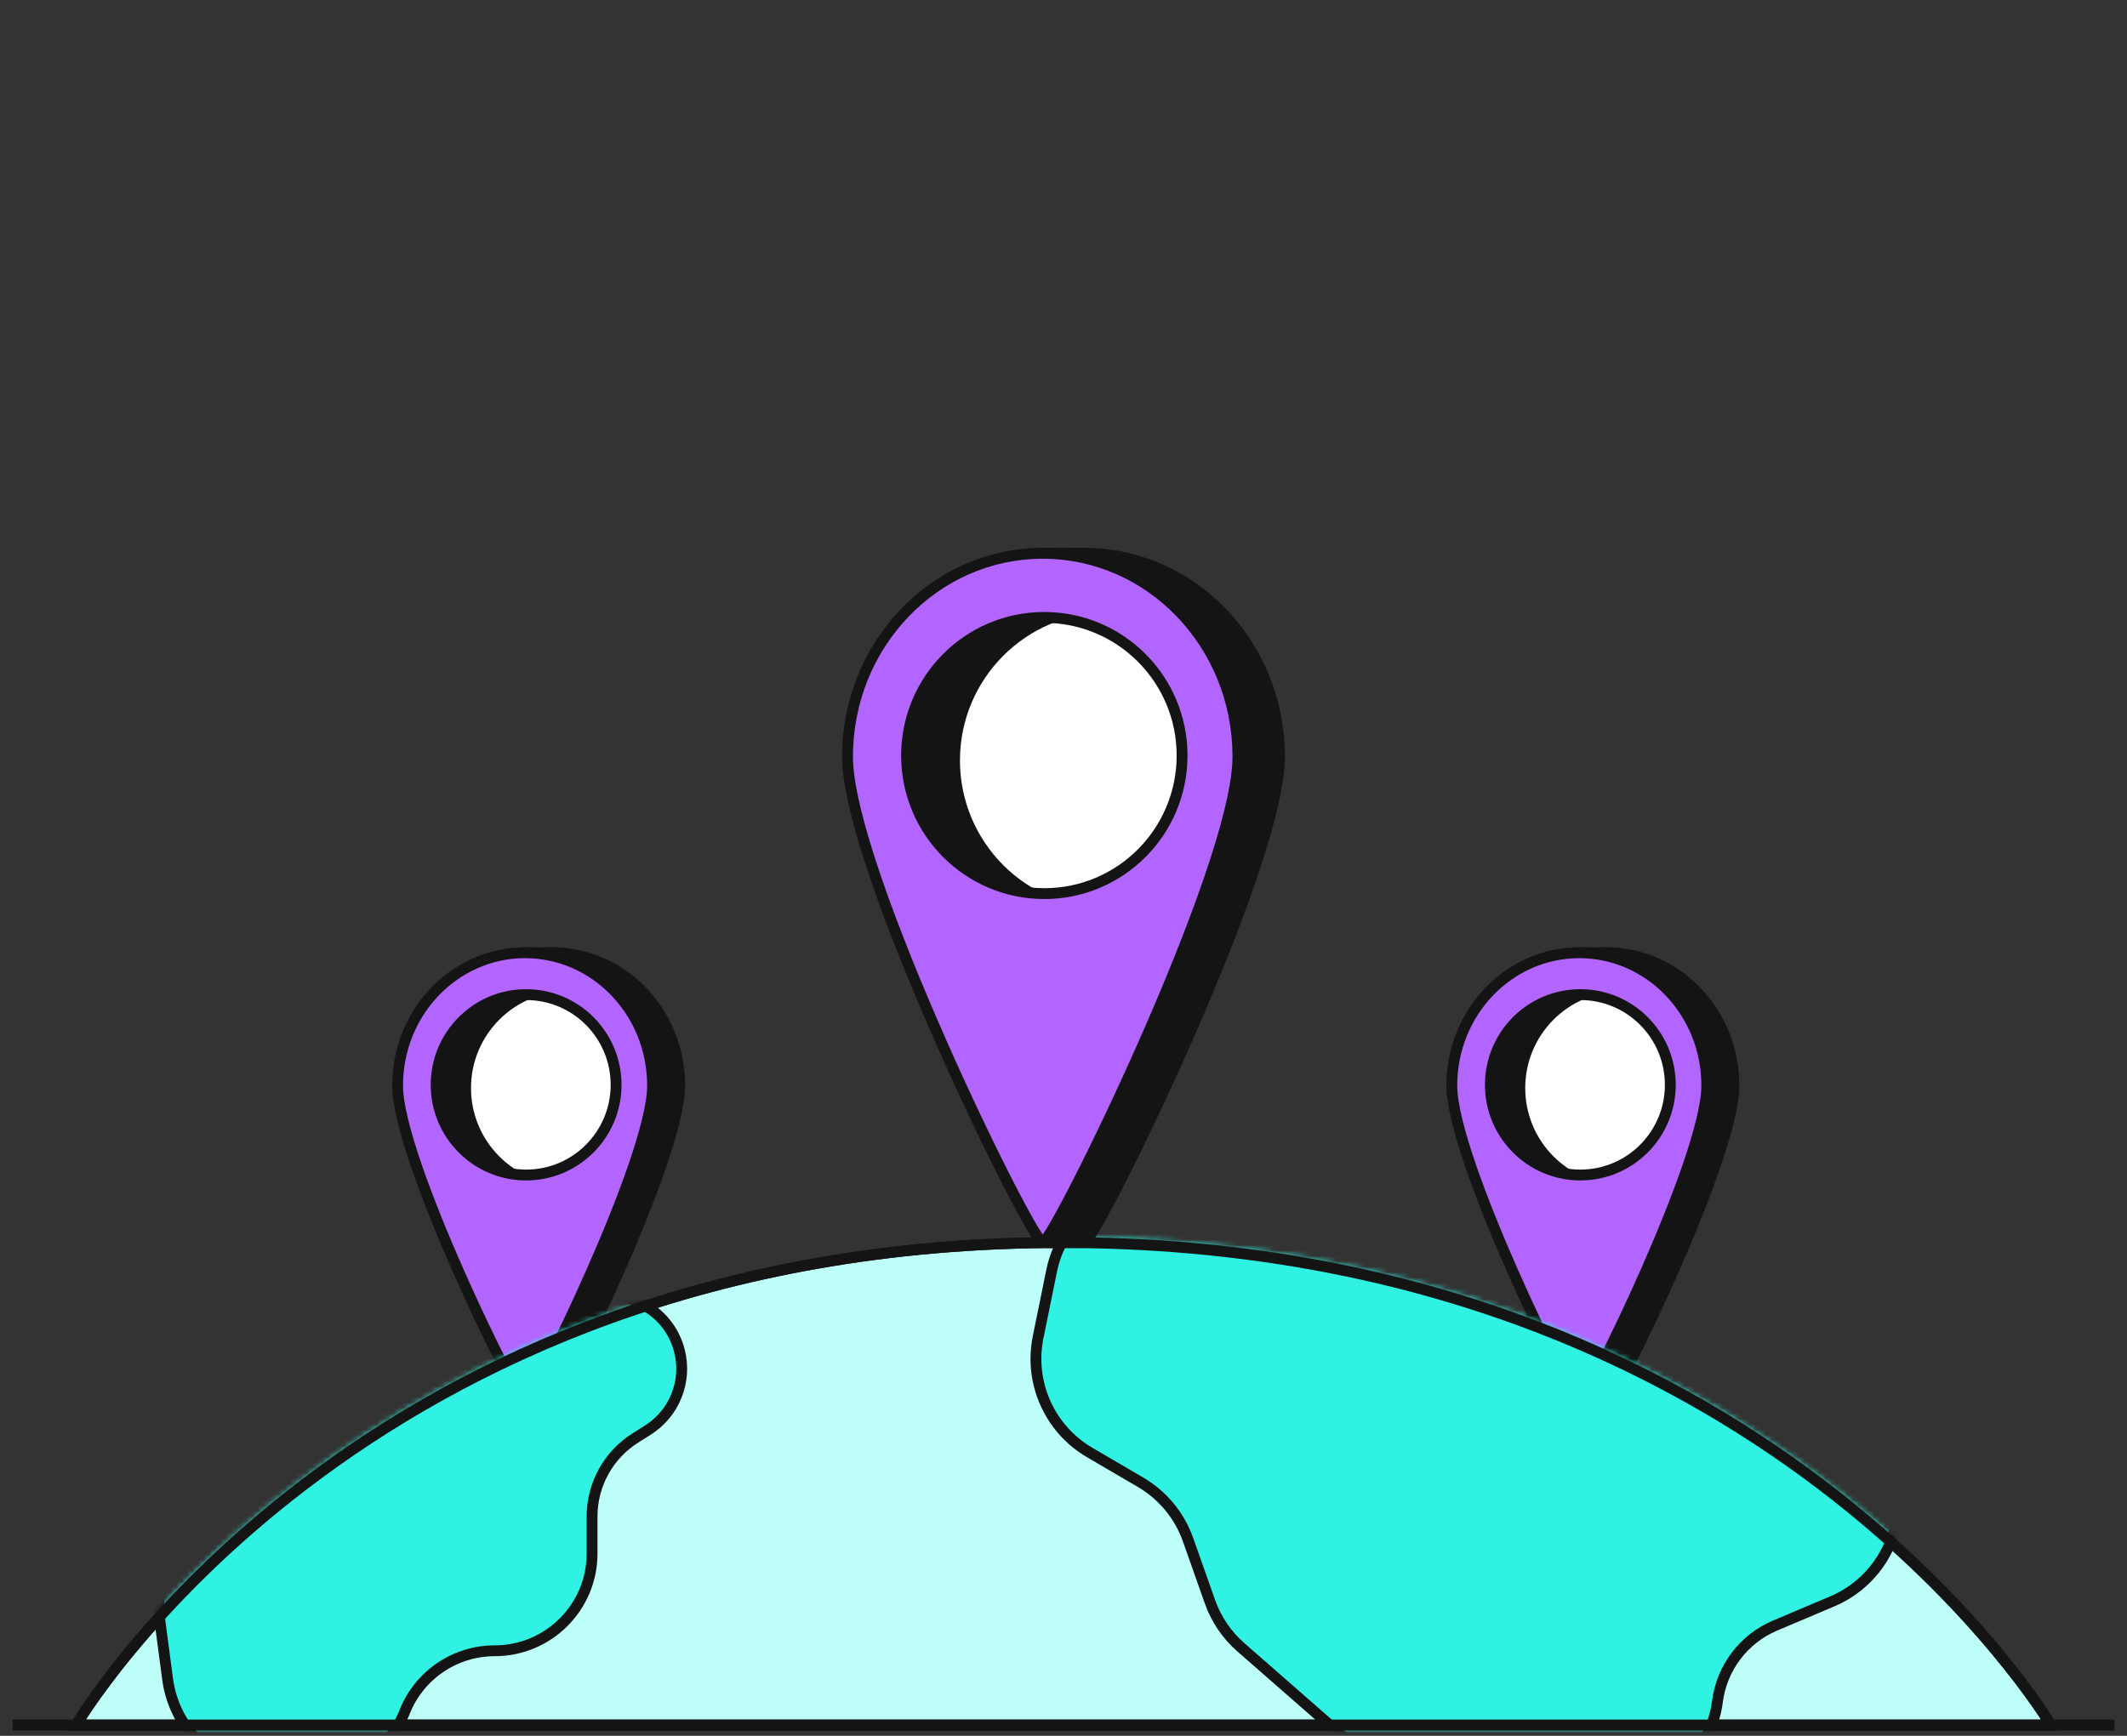 <svg width="392" height="320" viewBox="0 0 392 320" fill="none" xmlns="http://www.w3.org/2000/svg">
<rect x="0" y="0" width="392" height="320" fill="#333333" stroke="none"/>
<rect x="97.269" y="253.626" width="3.999" height="4.999" fill="#141414" stroke="#141414" stroke-width="2" stroke-linejoin="round"/>
<path d="M125.267 200.125C125.267 213.65 103.075 258.625 101.77 258.625C100.464 258.625 78.273 213.65 78.273 200.125C78.273 186.6 88.793 175.636 101.77 175.636C114.747 175.636 125.267 186.6 125.267 200.125Z" fill="#141414" stroke="#141414" stroke-width="2"/>
<rect x="96.945" y="175.636" width="4.619" height="7.506" fill="#141414" stroke="#141414" stroke-width="2"/>
<path d="M115.127 200.579C115.127 210.418 114.384 218.394 104.572 218.394C94.76 218.394 86.806 210.418 86.806 200.579C86.806 190.739 94.76 182.763 104.572 182.763C114.384 182.763 115.127 190.739 115.127 200.579Z" fill="white"/>
<path fill-rule="evenodd" clip-rule="evenodd" d="M96.77 258.625C98.075 258.625 120.267 213.65 120.267 200.125C120.267 186.6 109.747 175.636 96.77 175.636C83.793 175.636 73.273 186.6 73.273 200.125C73.273 213.65 95.464 258.625 96.77 258.625ZM96.962 216.612C106.12 216.612 113.544 209.168 113.544 199.985C113.544 190.802 106.12 183.357 96.962 183.357C87.804 183.357 80.38 190.802 80.38 199.985C80.38 209.168 87.804 216.612 96.962 216.612Z" fill="#B266FF"/>
<path d="M119.267 200.125C119.267 203.32 117.936 208.522 115.833 214.647C113.745 220.728 110.942 227.59 108.093 234.043C105.244 240.494 102.356 246.522 100.101 250.931C98.973 253.138 98.009 254.929 97.29 256.163C96.929 256.783 96.641 257.244 96.431 257.541C96.324 257.694 96.256 257.777 96.223 257.812C96.205 257.831 96.221 257.81 96.266 257.778C96.28 257.768 96.469 257.625 96.77 257.625V259.625C97.112 259.625 97.351 259.461 97.426 259.407C97.532 259.332 97.619 259.247 97.681 259.18C97.809 259.044 97.939 258.873 98.066 258.693C98.325 258.325 98.648 257.806 99.018 257.17C99.763 255.891 100.746 254.063 101.882 251.842C104.155 247.396 107.06 241.334 109.922 234.851C112.784 228.369 115.611 221.451 117.725 215.296C119.823 209.184 121.267 203.692 121.267 200.125H119.267ZM96.77 176.636C109.156 176.636 119.267 187.113 119.267 200.125H121.267C121.267 186.087 110.338 174.636 96.77 174.636V176.636ZM74.273 200.125C74.273 187.113 84.383 176.636 96.77 176.636V174.636C83.202 174.636 72.273 186.087 72.273 200.125H74.273ZM96.77 257.625C97.071 257.625 97.259 257.768 97.273 257.778C97.319 257.81 97.335 257.831 97.317 257.812C97.284 257.777 97.216 257.694 97.108 257.541C96.899 257.244 96.611 256.783 96.249 256.163C95.531 254.929 94.566 253.138 93.438 250.931C91.183 246.522 88.295 240.494 85.447 234.043C82.597 227.59 79.795 220.728 77.706 214.647C75.603 208.522 74.273 203.32 74.273 200.125H72.273C72.273 203.692 73.716 209.184 75.815 215.296C77.928 221.451 80.755 228.369 83.617 234.851C86.48 241.334 89.384 247.396 91.657 251.842C92.793 254.063 93.776 255.891 94.521 257.17C94.892 257.806 95.214 258.325 95.473 258.693C95.6 258.873 95.731 259.044 95.858 259.18C95.921 259.247 96.007 259.332 96.113 259.407C96.188 259.461 96.428 259.625 96.77 259.625V257.625ZM112.544 199.985C112.544 208.618 105.565 215.612 96.962 215.612V217.612C106.674 217.612 114.544 209.718 114.544 199.985H112.544ZM96.962 184.357C105.565 184.357 112.544 191.351 112.544 199.985H114.544C114.544 190.252 106.674 182.357 96.962 182.357V184.357ZM81.38 199.985C81.38 191.351 88.359 184.357 96.962 184.357V182.357C87.249 182.357 79.38 190.252 79.38 199.985H81.38ZM96.962 215.612C88.359 215.612 81.38 208.618 81.38 199.985H79.38C79.38 209.718 87.249 217.612 96.962 217.612V215.612Z" fill="#141414"/>
<rect x="291.559" y="253.626" width="3.999" height="4.999" fill="#141414" stroke="#141414" stroke-width="2" stroke-linejoin="round"/>
<path d="M319.557 200.125C319.557 213.65 297.365 258.625 296.06 258.625C294.754 258.625 272.563 213.65 272.563 200.125C272.563 186.6 283.083 175.636 296.06 175.636C309.037 175.636 319.557 186.6 319.557 200.125Z" fill="#141414" stroke="#141414" stroke-width="2"/>
<rect x="291.235" y="175.636" width="4.619" height="7.506" fill="#141414" stroke="#141414" stroke-width="2"/>
<path d="M309.417 200.579C309.417 210.418 308.674 218.394 298.862 218.394C289.05 218.394 281.096 210.418 281.096 200.579C281.096 190.739 289.05 182.763 298.862 182.763C308.674 182.763 309.417 190.739 309.417 200.579Z" fill="white"/>
<path fill-rule="evenodd" clip-rule="evenodd" d="M291.06 258.625C292.365 258.625 314.557 213.65 314.557 200.125C314.557 186.6 304.037 175.636 291.06 175.636C278.083 175.636 267.563 186.6 267.563 200.125C267.563 213.65 289.754 258.625 291.06 258.625ZM291.252 216.612C300.41 216.612 307.834 209.168 307.834 199.985C307.834 190.802 300.41 183.357 291.252 183.357C282.094 183.357 274.67 190.802 274.67 199.985C274.67 209.168 282.094 216.612 291.252 216.612Z" fill="#B266FF"/>
<path d="M313.557 200.125C313.557 203.32 312.226 208.522 310.123 214.647C308.035 220.728 305.232 227.59 302.383 234.043C299.535 240.494 296.646 246.522 294.392 250.931C293.263 253.138 292.299 254.929 291.58 256.163C291.219 256.783 290.931 257.244 290.721 257.541C290.614 257.694 290.546 257.777 290.513 257.812C290.495 257.831 290.511 257.81 290.556 257.778C290.57 257.768 290.759 257.625 291.06 257.625V259.625C291.402 259.625 291.641 259.461 291.716 259.407C291.822 259.332 291.909 259.247 291.971 259.18C292.099 259.044 292.23 258.873 292.356 258.693C292.615 258.325 292.938 257.806 293.308 257.17C294.053 255.891 295.037 254.063 296.172 251.842C298.446 247.396 301.35 241.334 304.213 234.851C307.075 228.369 309.901 221.451 312.015 215.296C314.113 209.184 315.557 203.692 315.557 200.125H313.557ZM291.06 176.636C303.446 176.636 313.557 187.113 313.557 200.125H315.557C315.557 186.087 304.628 174.636 291.06 174.636V176.636ZM268.563 200.125C268.563 187.113 278.674 176.636 291.06 176.636V174.636C277.492 174.636 266.563 186.087 266.563 200.125H268.563ZM291.06 257.625C291.361 257.625 291.549 257.768 291.564 257.778C291.609 257.81 291.625 257.831 291.607 257.812C291.574 257.777 291.506 257.694 291.398 257.541C291.189 257.244 290.901 256.783 290.539 256.163C289.821 254.929 288.856 253.138 287.728 250.931C285.473 246.522 282.585 240.494 279.737 234.043C276.887 227.59 274.085 220.728 271.996 214.647C269.893 208.522 268.563 203.32 268.563 200.125H266.563C266.563 203.692 268.006 209.184 270.105 215.296C272.218 221.451 275.045 228.369 277.907 234.851C280.77 241.334 283.674 247.396 285.947 251.842C287.083 254.063 288.066 255.891 288.811 257.17C289.182 257.806 289.504 258.325 289.763 258.693C289.89 258.873 290.021 259.044 290.148 259.18C290.211 259.247 290.297 259.332 290.403 259.407C290.478 259.461 290.718 259.625 291.06 259.625V257.625ZM306.834 199.985C306.834 208.618 299.855 215.612 291.252 215.612V217.612C300.965 217.612 308.834 209.718 308.834 199.985H306.834ZM291.252 184.357C299.855 184.357 306.834 191.351 306.834 199.985H308.834C308.834 190.252 300.965 182.357 291.252 182.357V184.357ZM275.67 199.985C275.67 191.351 282.649 184.357 291.252 184.357V182.357C281.539 182.357 273.67 190.252 273.67 199.985H275.67ZM291.252 215.612C282.649 215.612 275.67 208.618 275.67 199.985H273.67C273.67 209.718 281.539 217.612 291.252 217.612V215.612Z" fill="#141414"/>
<path d="M3.318 318H388.682" stroke="#141414" stroke-width="2" stroke-linecap="square"/>
<path d="M377.976 318H14.024C14.024 318 66.017 229.064 195.671 229.064C325.325 229.064 377.976 318 377.976 318Z" fill="#BFFFFA" stroke="#141414" stroke-width="2"/>
<mask id="mask0_382_3593" style="mask-type:alpha" maskUnits="userSpaceOnUse" x="12" y="228" width="368" height="91">
<path d="M377.977 318H14.024C14.024 318 66.017 229.064 195.671 229.064C325.325 229.064 377.977 318 377.977 318Z" fill="#30F2E2" stroke="#141414" stroke-width="2"/>
</mask>
<g mask="url(#mask0_382_3593)">
<path d="M191.322 246.518L193.799 234.325C195.83 224.324 205.065 217.457 215.227 218.39L324.767 228.444C333.271 229.225 340.342 235.319 342.368 243.616L349.311 272.051C351.638 281.581 346.71 291.392 337.675 295.214L327.152 299.666C321.348 302.122 317.293 307.484 316.511 313.738C315.314 323.312 306.653 330.153 297.062 329.099L258.35 324.845C254.281 324.397 250.446 322.712 247.365 320.016L228.679 303.665C226.092 301.402 224.133 298.511 222.989 295.27L218.961 283.858C217.387 279.399 214.285 275.643 210.205 273.254L200.818 267.76C193.436 263.438 189.619 254.901 191.322 246.518Z" fill="#30F2E2" stroke="#141414" stroke-width="2"/>
<path d="M30.884 309.512L29.432 298.518C28.763 293.455 30.056 288.329 33.046 284.189L42.927 270.507C45.054 267.563 47.943 265.253 51.283 263.825L107 240.019C114.571 236.784 123.24 241.09 125.237 249.078C126.64 254.688 124.28 260.565 119.386 263.646L117.106 265.082C112.134 268.212 109.117 273.676 109.117 279.552V286.409C109.117 296.3 101.063 304.318 91.172 304.318C83.852 304.318 77.252 308.795 74.569 315.606C71.886 322.416 65.31 326.894 57.99 326.894H50.712C40.678 326.894 32.198 319.459 30.884 309.512Z" fill="#30F2E2" stroke="#141414" stroke-width="2"/>
</g>
<path d="M377.976 318H14.024C14.024 318 66.017 229.064 195.671 229.064C325.325 229.064 377.976 318 377.976 318Z" stroke="#141414" stroke-width="2"/>
<rect x="192.939" y="221.409" width="6.124" height="7.654" fill="#141414" stroke="#141414" stroke-width="2" stroke-linejoin="round"/>
<path d="M235.803 139.494C235.803 160.202 201.826 229.064 199.827 229.064C197.829 229.064 163.851 160.202 163.851 139.494C163.851 118.787 179.958 102 199.827 102C219.696 102 235.803 118.787 235.803 139.494Z" fill="#141414" stroke="#141414" stroke-width="2"/>
<rect x="192.441" y="102" width="7.072" height="11.492" fill="#141414" stroke="#141414" stroke-width="2"/>
<path d="M220.279 140.187C220.279 155.252 219.142 167.464 204.119 167.464C189.095 167.464 176.917 155.252 176.917 140.187C176.917 125.122 189.095 112.91 204.119 112.91C219.142 112.91 220.279 125.122 220.279 140.187Z" fill="white"/>
<path fill-rule="evenodd" clip-rule="evenodd" d="M192.172 229.064C194.171 229.064 228.148 160.202 228.148 139.494C228.148 118.787 212.041 102 192.172 102C172.303 102 156.196 118.787 156.196 139.494C156.196 160.202 190.174 229.064 192.172 229.064ZM192.466 164.737C206.487 164.737 217.854 153.338 217.854 139.278C217.854 125.218 206.487 113.82 192.466 113.82C178.444 113.82 167.077 125.218 167.077 139.278C167.077 153.338 178.444 164.737 192.466 164.737Z" fill="#B266FF"/>
<path d="M227.148 139.494C227.148 144.485 225.081 152.527 221.862 161.901C218.658 171.232 214.361 181.753 209.995 191.641C205.63 201.527 201.204 210.764 197.746 217.526C196.017 220.908 194.535 223.661 193.428 225.561C192.873 226.515 192.422 227.236 192.088 227.71C191.919 227.951 191.798 228.101 191.722 228.182C191.683 228.223 191.68 228.22 191.709 228.2C191.725 228.188 191.767 228.16 191.831 228.132C191.893 228.106 192.013 228.064 192.172 228.064V230.064C192.525 230.064 192.778 229.894 192.869 229.829C192.992 229.742 193.097 229.639 193.181 229.55C193.351 229.369 193.534 229.13 193.723 228.861C194.107 228.317 194.591 227.538 195.156 226.568C196.29 224.622 197.79 221.833 199.527 218.436C203.003 211.639 207.445 202.367 211.825 192.448C216.203 182.532 220.525 171.955 223.754 162.55C226.968 153.189 229.148 144.858 229.148 139.494H227.148ZM192.172 103C211.451 103 227.148 119.3 227.148 139.494H229.148C229.148 118.274 212.632 101 192.172 101V103ZM157.196 139.494C157.196 119.3 172.894 103 192.172 103V101C171.713 101 155.196 118.274 155.196 139.494H157.196ZM192.172 228.064C192.332 228.064 192.451 228.106 192.514 228.132C192.578 228.16 192.62 228.188 192.636 228.2C192.665 228.22 192.662 228.223 192.622 228.182C192.547 228.101 192.426 227.951 192.257 227.71C191.923 227.236 191.472 226.515 190.917 225.561C189.81 223.661 188.328 220.908 186.598 217.526C183.141 210.764 178.715 201.527 174.35 191.641C169.984 181.753 165.686 171.232 162.482 161.901C159.264 152.527 157.196 144.485 157.196 139.494H155.196C155.196 144.858 157.376 153.189 160.591 162.55C163.82 171.955 168.142 182.532 172.52 192.448C176.899 202.367 181.342 211.639 184.818 218.436C186.555 221.833 188.055 224.622 189.189 226.568C189.754 227.538 190.238 228.317 190.621 228.861C190.81 229.13 190.994 229.369 191.164 229.55C191.248 229.639 191.353 229.742 191.475 229.829C191.567 229.894 191.82 230.064 192.172 230.064V228.064ZM216.854 139.278C216.854 152.789 205.933 163.737 192.466 163.737V165.737C207.042 165.737 218.854 153.888 218.854 139.278H216.854ZM192.466 114.82C205.933 114.82 216.854 125.768 216.854 139.278H218.854C218.854 124.668 207.042 112.82 192.466 112.82V114.82ZM168.077 139.278C168.077 125.768 178.999 114.82 192.466 114.82V112.82C177.889 112.82 166.077 124.668 166.077 139.278H168.077ZM192.466 163.737C178.999 163.737 168.077 152.789 168.077 139.278H166.077C166.077 153.888 177.889 165.737 192.466 165.737V163.737Z" fill="#141414"/>
</svg>

